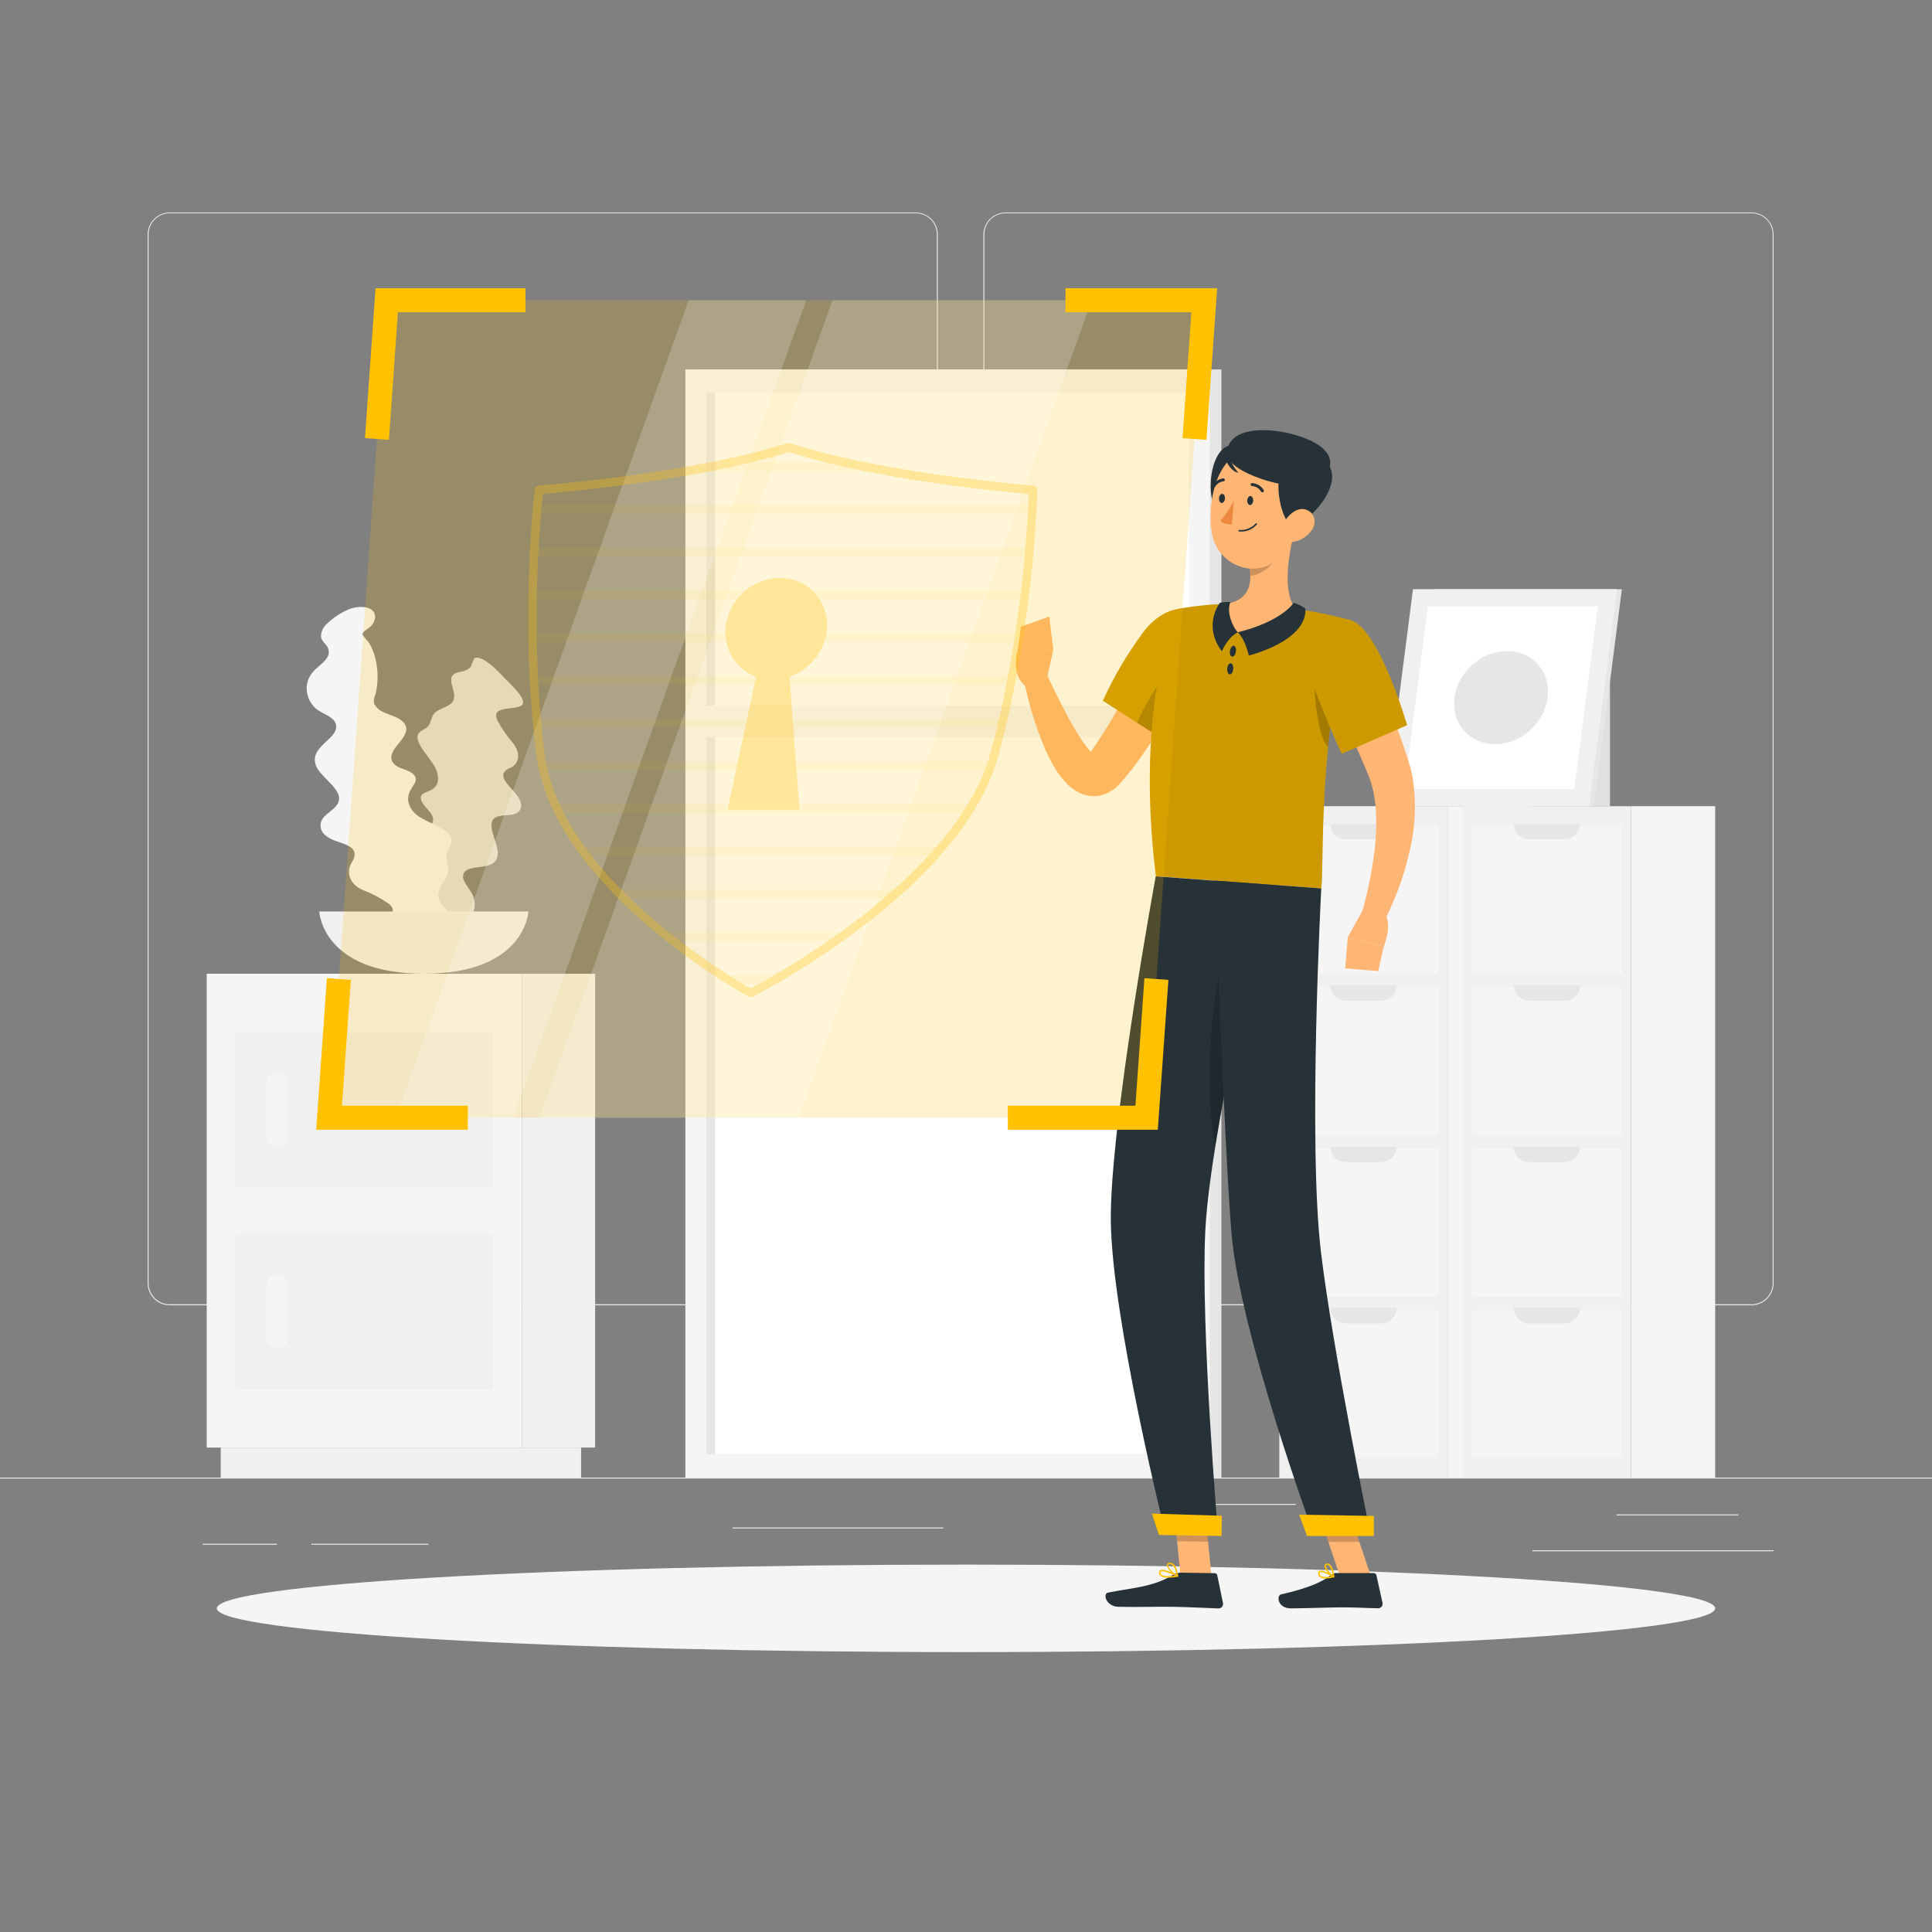 <svg width="100" height="100" viewBox="0 0 100 100" fill="none" xmlns="http://www.w3.org/2000/svg">
<rect x="0" y="0" width="100" height="100" fill="#808080" stroke="none"/>
<path d="M100 76.48H0V76.53H100V76.48Z" fill="#EBEBEB"/>
<path d="M47.4 67.56H8.782C8.479 67.559 8.19 67.439 7.976 67.225C7.762 67.011 7.642 66.721 7.642 66.418V12.132C7.645 11.831 7.766 11.544 7.979 11.332C8.193 11.12 8.481 11.001 8.782 11H47.4C47.703 11 47.993 11.12 48.208 11.335C48.422 11.549 48.542 11.839 48.542 12.142V66.418C48.542 66.721 48.422 67.011 48.208 67.225C47.993 67.44 47.703 67.56 47.4 67.56ZM8.782 11.04C8.493 11.04 8.216 11.156 8.011 11.361C7.807 11.565 7.692 11.843 7.692 12.132V66.418C7.692 66.707 7.807 66.985 8.011 67.189C8.216 67.394 8.493 67.51 8.782 67.51H47.4C47.69 67.51 47.967 67.394 48.172 67.19C48.376 66.985 48.492 66.707 48.492 66.418V12.132C48.492 11.842 48.376 11.565 48.172 11.36C47.967 11.156 47.69 11.04 47.4 11.04H8.782Z" fill="#EBEBEB"/>
<path d="M90.662 67.56H52.042C51.739 67.559 51.449 67.439 51.235 67.225C51.021 67.011 50.901 66.721 50.9 66.418V12.132C50.903 11.831 51.025 11.543 51.239 11.332C51.452 11.12 51.741 11.001 52.042 11H90.662C90.963 11.001 91.25 11.12 91.463 11.332C91.677 11.544 91.797 11.832 91.8 12.132V66.418C91.8 66.72 91.68 67.01 91.467 67.224C91.254 67.438 90.964 67.559 90.662 67.56ZM52.042 11.04C51.753 11.04 51.475 11.156 51.27 11.36C51.066 11.565 50.951 11.842 50.95 12.132V66.418C50.951 66.707 51.066 66.985 51.27 67.19C51.475 67.394 51.753 67.51 52.042 67.51H90.662C90.951 67.51 91.229 67.394 91.434 67.19C91.638 66.985 91.754 66.707 91.754 66.418V12.132C91.754 11.842 91.638 11.565 91.434 11.36C91.229 11.156 90.951 11.04 90.662 11.04H52.042Z" fill="#EBEBEB"/>
<path d="M89.98 78.384H83.666V78.434H89.98V78.384Z" fill="#EBEBEB"/>
<path d="M67.068 77.842H60.386V77.892H67.068V77.842Z" fill="#EBEBEB"/>
<path d="M91.804 80.242H79.318V80.292H91.804V80.242Z" fill="#EBEBEB"/>
<path d="M14.338 79.906H10.492V79.956H14.338V79.906Z" fill="#EBEBEB"/>
<path d="M22.178 79.906H16.12V79.956H22.178V79.906Z" fill="#EBEBEB"/>
<path d="M48.828 79.062H37.916V79.112H48.828V79.062Z" fill="#EBEBEB"/>
<path d="M74.928 76.48V41.728H66.216V76.48H74.928Z" fill="#F0F0F0"/>
<path d="M74.45 50.406V42.742H66.694V50.406H74.45Z" fill="#F5F5F5"/>
<path d="M72.29 42.642H68.856C68.856 42.854 68.94 43.058 69.09 43.208C69.24 43.358 69.444 43.442 69.656 43.442H71.5C71.71 43.44 71.911 43.354 72.059 43.204C72.207 43.054 72.29 42.852 72.29 42.642Z" fill="#E6E6E6"/>
<path d="M74.45 58.76V51.096H66.694V58.76H74.45Z" fill="#F5F5F5"/>
<path d="M74.45 67.112V59.448H66.694V67.112H74.45Z" fill="#F5F5F5"/>
<path d="M74.45 75.464V67.8H66.694V75.464H74.45Z" fill="#F5F5F5"/>
<path d="M72.29 51H68.856C68.856 51.212 68.94 51.416 69.09 51.566C69.24 51.716 69.444 51.8 69.656 51.8H71.5C71.71 51.797 71.911 51.712 72.059 51.562C72.207 51.412 72.29 51.211 72.29 51Z" fill="#E6E6E6"/>
<path d="M72.29 59.346H68.856C68.856 59.558 68.94 59.762 69.09 59.912C69.24 60.062 69.444 60.146 69.656 60.146H71.5C71.71 60.143 71.911 60.058 72.059 59.908C72.207 59.758 72.29 59.556 72.29 59.346Z" fill="#E6E6E6"/>
<path d="M72.29 67.698H68.856C68.856 67.91 68.94 68.114 69.09 68.264C69.24 68.414 69.444 68.498 69.656 68.498H71.5C71.71 68.495 71.911 68.41 72.059 68.26C72.207 68.11 72.29 67.908 72.29 67.698Z" fill="#E6E6E6"/>
<path d="M79.28 76.48V41.728H74.928V76.48H79.28Z" fill="#F5F5F5"/>
<path d="M84.426 76.482V41.73H75.714V76.482H84.426Z" fill="#F0F0F0"/>
<path d="M83.948 50.406V42.742H76.192V50.406H83.948Z" fill="#F5F5F5"/>
<path d="M81.788 42.642H78.354C78.354 42.854 78.438 43.058 78.588 43.208C78.738 43.358 78.942 43.442 79.154 43.442H81C81.21 43.439 81.41 43.353 81.558 43.204C81.705 43.054 81.788 42.852 81.788 42.642Z" fill="#E6E6E6"/>
<path d="M83.948 58.758V51.094H76.192V58.758H83.948Z" fill="#F5F5F5"/>
<path d="M83.95 67.112V59.448H76.194V67.112H83.95Z" fill="#F5F5F5"/>
<path d="M83.948 75.464V67.8H76.192V75.464H83.948Z" fill="#F5F5F5"/>
<path d="M81.788 51H78.354C78.354 51.212 78.438 51.416 78.588 51.566C78.738 51.716 78.942 51.8 79.154 51.8H81C81.21 51.797 81.41 51.711 81.558 51.562C81.705 51.412 81.788 51.21 81.788 51Z" fill="#E6E6E6"/>
<path d="M81.788 59.346H78.354C78.354 59.558 78.438 59.762 78.588 59.912C78.738 60.062 78.942 60.146 79.154 60.146H81C81.21 60.143 81.41 60.057 81.558 59.907C81.705 59.758 81.788 59.556 81.788 59.346Z" fill="#E6E6E6"/>
<path d="M81.788 67.698H78.354C78.354 67.91 78.438 68.114 78.588 68.264C78.738 68.414 78.942 68.498 79.154 68.498H81C81.21 68.495 81.41 68.409 81.558 68.26C81.705 68.11 81.788 67.908 81.788 67.698Z" fill="#E6E6E6"/>
<path d="M88.778 76.48V41.728H84.426V76.48H88.778Z" fill="#F5F5F5"/>
<path d="M83.332 34.788H80.788V41.728H83.332V34.788Z" fill="#E0E0E0"/>
<path d="M72.8 41.728H82.504L83.948 30.498H74.244L72.8 41.728Z" fill="#E6E6E6"/>
<path d="M71.692 41.728H82.256L83.702 30.498H73.136L71.692 41.728Z" fill="#F0F0F0"/>
<path d="M81.486 40.844L82.702 31.382H73.908L72.69 40.844H81.486Z" fill="white"/>
<path d="M79.241 37.759C80.276 36.788 80.424 35.263 79.57 34.353C78.716 33.442 77.184 33.491 76.149 34.462C75.114 35.433 74.966 36.958 75.82 37.869C76.674 38.779 78.206 38.73 79.241 37.759Z" fill="#E6E6E6"/>
<path d="M36.08 76.48H63.22L63.22 19.122H36.08L36.08 76.48Z" fill="#E6E6E6"/>
<path d="M35.476 76.48H62.616L62.616 19.122H35.476L35.476 76.48Z" fill="#F5F5F5"/>
<path d="M61.534 75.264V20.338H36.56V75.264H61.534Z" fill="white"/>
<path d="M37.016 75.264V20.338H36.56V75.264H37.016Z" fill="#E6E6E6"/>
<path d="M35.926 38.152H62.17V36.52H35.926V38.152Z" fill="#F5F5F5"/>
<path d="M27.022 74.926H30.804L30.804 50.4H27.022L27.022 74.926Z" fill="#F0F0F0"/>
<path d="M11.424 76.48H30.078V74.926H11.424V76.48Z" fill="#F0F0F0"/>
<path d="M27.022 50.4H10.698V74.926H27.022V50.4Z" fill="#F5F5F5"/>
<path d="M25.534 53.418H12.184V61.462H25.534V53.418Z" fill="#F0F0F0"/>
<path d="M25.534 63.864H12.184V71.908H25.534V63.864Z" fill="#F0F0F0"/>
<path d="M14.892 58.858V56.026C14.892 55.776 14.69 55.574 14.44 55.574H14.24C13.99 55.574 13.788 55.776 13.788 56.026V58.858C13.788 59.108 13.99 59.31 14.24 59.31H14.44C14.69 59.31 14.892 59.108 14.892 58.858Z" fill="#F5F5F5"/>
<path d="M14.89 69.302V66.47C14.89 66.22 14.688 66.018 14.438 66.018H14.238C13.988 66.018 13.786 66.22 13.786 66.47V69.302C13.786 69.552 13.988 69.754 14.238 69.754H14.438C14.688 69.754 14.89 69.552 14.89 69.302Z" fill="#F5F5F5"/>
<path d="M26.946 36.546C26.524 36.758 25.374 36.53 25.756 37.308C25.977 37.715 26.241 38.097 26.542 38.448C26.97 38.976 26.89 39.55 26.384 39.758C26.274 39.797 26.177 39.866 26.104 39.958C25.872 40.292 26.422 40.74 26.692 41.074C26.962 41.408 27.07 41.736 26.872 41.986C26.674 42.236 26.192 42.158 25.828 42.242C24.95 42.442 25.852 43.642 25.76 44.272C25.696 44.696 25.35 44.816 24.882 44.872C24.5 44.92 23.99 44.954 23.968 45.346C23.95 45.686 24.392 46.07 24.508 46.426C24.563 46.579 24.584 46.743 24.57 46.906C24.555 47.068 24.504 47.225 24.422 47.366C24.345 47.484 24.243 47.585 24.125 47.663C24.007 47.74 23.873 47.792 23.734 47.816C23.3 47.908 22.644 47.816 22.612 48.302C22.598 48.52 22.75 48.714 22.644 48.916C22.586 49 22.511 49.07 22.423 49.122C22.335 49.174 22.237 49.206 22.136 49.216C21.72 49.279 21.297 49.272 20.884 49.194C20.374 49.1 19.622 48.65 19.898 48.218C19.946 48.155 20.006 48.103 20.075 48.064C20.144 48.025 20.22 48.001 20.298 47.992C20.42 47.966 20.776 48.004 20.822 47.922C20.868 47.84 20.746 47.522 20.74 47.406C20.728 47.087 20.778 46.769 20.888 46.47C21.029 46.079 21.254 45.724 21.546 45.428C21.668 45.306 21.86 45.216 21.884 45.038C21.883 44.838 21.812 44.644 21.684 44.49C21.484 44.214 21.186 43.952 21.084 43.658C20.912 43.198 21.328 43.058 21.712 42.946C22.062 42.852 22.512 42.73 22.402 42.306C22.316 42 21.932 41.75 21.816 41.452C21.66 41.052 22.038 41.038 22.308 40.894C22.66 40.708 22.748 40.378 22.622 39.958C22.422 39.268 21.144 38.292 21.792 37.842C21.958 37.728 22.11 37.69 22.21 37.518C22.31 37.346 22.33 37.106 22.468 36.94C22.686 36.676 23.138 36.632 23.374 36.386C23.858 35.884 22.812 34.986 23.774 34.786C23.977 34.761 24.17 34.682 24.332 34.556C24.42 34.474 24.49 34.08 24.588 34.052C25.026 33.93 25.816 34.78 26.064 35.042C26.336 35.352 27.454 36.292 26.946 36.546Z" fill="#E0E0E0"/>
<path d="M19.436 48.264C19.696 47.782 20.836 47.302 20.078 46.744C19.671 46.467 19.234 46.239 18.774 46.064C18.114 45.788 17.88 45.152 18.214 44.626C18.292 44.515 18.341 44.387 18.356 44.252C18.384 43.766 17.658 43.652 17.242 43.476C16.826 43.3 16.552 43.032 16.596 42.652C16.642 42.234 17.102 42.052 17.378 41.742C18.046 40.992 16.602 40.314 16.352 39.62C16.182 39.146 16.422 38.82 16.804 38.458C17.114 38.17 17.546 37.818 17.354 37.404C17.19 37.044 16.594 36.926 16.302 36.632C16.166 36.5 16.059 36.343 15.985 36.168C15.912 35.994 15.874 35.807 15.874 35.618C15.879 35.286 16.01 34.969 16.24 34.73C16.574 34.366 17.204 34.056 16.97 33.53C16.864 33.298 16.626 33.194 16.612 32.93C16.616 32.812 16.645 32.696 16.694 32.589C16.744 32.482 16.815 32.386 16.902 32.306C17.225 31.989 17.604 31.734 18.018 31.552C18.518 31.332 19.418 31.324 19.418 31.938C19.402 32.12 19.322 32.29 19.19 32.416C19.096 32.518 18.762 32.698 18.766 32.816C18.77 32.934 19.048 33.178 19.114 33.294C19.299 33.619 19.424 33.975 19.484 34.344C19.57 34.833 19.562 35.334 19.462 35.82C19.42 36.02 19.298 36.232 19.372 36.43C19.476 36.626 19.646 36.778 19.852 36.86C20.17 37.02 20.578 37.1 20.832 37.334C21.232 37.7 20.942 38.108 20.658 38.454C20.4 38.768 20.058 39.178 20.392 39.538C20.632 39.798 21.104 39.814 21.366 40.048C21.716 40.362 21.392 40.612 21.23 40.926C21.03 41.326 21.118 41.726 21.454 42.078C22.01 42.656 23.654 42.878 23.318 43.73C23.234 43.95 23.118 44.084 23.118 44.32C23.118 44.556 23.232 44.818 23.2 45.074C23.148 45.474 22.774 45.806 22.696 46.204C22.538 47.018 23.938 47.282 23.21 48.092C23.04 48.252 22.913 48.453 22.842 48.676C22.808 48.812 22.956 49.26 22.884 49.35C22.564 49.75 21.412 49.368 21.054 49.252C20.614 49.106 19.126 48.838 19.436 48.264Z" fill="#F5F5F5"/>
<path d="M16.524 47.178C16.524 47.178 16.662 50.4 21.936 50.4C27.21 50.4 27.35 47.178 27.35 47.178H16.524Z" fill="#F0F0F0"/>
<path d="M50 85.512C71.416 85.512 88.778 84.498 88.778 83.248C88.778 81.998 71.416 80.984 50 80.984C28.584 80.984 11.222 81.998 11.222 83.248C11.222 84.498 28.584 85.512 50 85.512Z" fill="#F5F5F5"/>
<path d="M62.708 81.602L61.104 81.578L60.734 77.854L62.34 77.878L62.708 81.602Z" fill="#FFB573"/>
<path d="M70.966 81.608H69.362L68.112 77.89H69.716L70.966 81.608Z" fill="#FFB573"/>
<path d="M69.148 81.422H71.104C71.136 81.422 71.167 81.433 71.192 81.453C71.217 81.473 71.235 81.501 71.242 81.532L71.558 82.96C71.566 82.995 71.566 83.031 71.558 83.065C71.55 83.1 71.534 83.132 71.511 83.16C71.488 83.187 71.46 83.209 71.427 83.224C71.395 83.238 71.359 83.245 71.324 83.244C70.694 83.234 70.234 83.196 69.442 83.196C68.954 83.196 67.482 83.248 66.808 83.248C66.134 83.248 66.046 82.582 66.322 82.52C67.558 82.25 68.49 81.878 68.886 81.52C68.959 81.457 69.052 81.422 69.148 81.422Z" fill="#263238"/>
<path d="M61.118 81.4L62.87 81.428C62.902 81.428 62.933 81.439 62.957 81.459C62.982 81.479 62.999 81.507 63.006 81.538L63.3 82.97C63.308 83.005 63.307 83.04 63.299 83.075C63.291 83.109 63.275 83.141 63.252 83.168C63.229 83.196 63.201 83.217 63.169 83.232C63.136 83.246 63.101 83.253 63.066 83.252C62.432 83.232 61.52 83.18 60.724 83.168C59.796 83.154 58.992 83.192 57.902 83.168C57.244 83.158 57.072 82.49 57.348 82.434C58.608 82.178 59.634 82.164 60.73 81.512C60.847 81.44 60.981 81.401 61.118 81.4Z" fill="#263238"/>
<path d="M62.104 33.766C61.596 34.893 61.031 35.993 60.41 37.062C60.1 37.596 59.776 38.126 59.424 38.646C59.074 39.179 58.694 39.693 58.288 40.184L58.13 40.372L58.05 40.466C58.022 40.498 58.004 40.522 57.948 40.58C57.719 40.838 57.425 41.03 57.096 41.136C56.892 41.2 56.678 41.222 56.466 41.202C56.279 41.186 56.096 41.139 55.924 41.062C55.677 40.95 55.451 40.795 55.258 40.604C54.984 40.331 54.748 40.021 54.558 39.684C54.391 39.395 54.239 39.097 54.104 38.792C53.61 37.637 53.24 36.433 53 35.2L54.152 34.842C54.398 35.366 54.652 35.908 54.918 36.424C55.184 36.94 55.456 37.456 55.75 37.93C55.888 38.161 56.038 38.385 56.2 38.6C56.327 38.775 56.475 38.933 56.64 39.072C56.7 39.118 56.746 39.128 56.722 39.108C56.688 39.09 56.652 39.078 56.614 39.074C56.552 39.067 56.489 39.072 56.428 39.088C56.308 39.126 56.29 39.154 56.304 39.128L56.526 38.822C57.175 37.879 57.767 36.898 58.298 35.884C58.848 34.862 59.384 33.794 59.886 32.76L62.104 33.766Z" fill="#FFB573"/>
<path d="M62.772 32.76C63.204 34.232 60.158 38.246 60.158 38.246L57.084 36.27C57.663 34.997 58.377 33.791 59.214 32.67C60.472 31.056 62.296 31.144 62.772 32.76Z" fill="#FFC100"/>
<path opacity="0.2" d="M62.772 32.76C63.204 34.232 60.158 38.246 60.158 38.246L57.084 36.27C57.663 34.997 58.377 33.791 59.214 32.67C60.472 31.056 62.296 31.144 62.772 32.76Z" fill="black"/>
<path opacity="0.2" d="M60.898 34.488C60.266 34.758 59.336 36.288 58.852 37.408L60.156 38.246C60.885 37.272 61.54 36.245 62.116 35.174C61.704 34.722 61.232 34.346 60.898 34.488Z" fill="black"/>
<path d="M54.124 35.418L54.524 33.608L52.698 33.594C52.698 33.594 52.21 34.954 53.192 35.594L54.124 35.418Z" fill="#FFB573"/>
<path d="M54.31 31.912L52.846 32.438L52.692 33.594L54.518 33.608L54.31 31.912Z" fill="#FFB573"/>
<path opacity="0.2" d="M60.736 77.854L60.926 79.774L62.53 79.8L62.342 77.88L60.736 77.854Z" fill="black"/>
<path opacity="0.2" d="M69.716 77.892H68.112L68.756 79.808H70.362L69.716 77.892Z" fill="black"/>
<path d="M69.928 32.108C68.198 38.206 68.548 44.678 68.392 45.988C67.136 45.898 62.406 45.544 59.828 45.352C58.704 36.214 60.952 31.52 60.952 31.52C60.952 31.52 61.504 31.414 62.252 31.336C62.486 31.312 62.74 31.292 63.004 31.278C63.15 31.278 63.298 31.264 63.448 31.262C64.665 31.283 65.881 31.373 67.088 31.532C67.316 31.56 67.548 31.596 67.774 31.632C68 31.668 68.186 31.706 68.374 31.744C69.254 31.918 69.928 32.108 69.928 32.108Z" fill="#FFC100"/>
<path opacity="0.2" d="M69.928 32.108C68.198 38.206 68.548 44.678 68.392 45.988C67.136 45.898 62.406 45.544 59.828 45.352C58.704 36.214 60.952 31.52 60.952 31.52C60.952 31.52 61.504 31.414 62.252 31.336C62.486 31.312 62.74 31.292 63.004 31.278C63.15 31.278 63.298 31.264 63.448 31.262C64.665 31.283 65.881 31.373 67.088 31.532C67.316 31.56 67.548 31.596 67.774 31.632C68 31.668 68.186 31.706 68.374 31.744C69.254 31.918 69.928 32.108 69.928 32.108Z" fill="black"/>
<path opacity="0.2" d="M68.1 34.724C67.946 35.314 68.122 38.006 68.738 38.67C68.822 37.808 68.938 36.908 69.082 35.988L68.1 34.724Z" fill="black"/>
<path d="M67.032 27.4C66.716 28.554 66.326 30.684 67.088 31.526C66.404 32.112 65.518 32.78 64.124 32.726C62.73 32.672 63.042 31.726 63.448 31.256C64.776 31.04 64.816 30.068 64.648 29.142L67.032 27.4Z" fill="#FFB573"/>
<path d="M66.96 31.2C66.96 31.2 66.384 32.15 64.068 32.728C64.452 33.084 64.638 33.928 64.638 33.928C64.638 33.928 67.66 33.2 67.568 31.5C67.384 31.367 67.178 31.265 66.96 31.2Z" fill="#263238"/>
<path d="M63.244 33.71C63.244 33.71 63.548 32.978 64.068 32.728C63.826 32.478 63.468 31.728 63.68 31.166C63.501 31.152 63.32 31.163 63.144 31.2C63.144 31.2 62.228 32.354 63.244 33.71Z" fill="#263238"/>
<path d="M63.968 33.732C63.942 33.888 63.85 34.004 63.768 33.988C63.686 33.972 63.636 33.834 63.664 33.678C63.692 33.522 63.784 33.404 63.864 33.42C63.944 33.436 64 33.574 63.968 33.732Z" fill="#263238"/>
<path d="M63.832 34.632C63.818 34.792 63.738 34.914 63.652 34.906C63.566 34.898 63.508 34.764 63.522 34.606C63.536 34.448 63.616 34.324 63.702 34.332C63.788 34.34 63.846 34.474 63.832 34.632Z" fill="#263238"/>
<path opacity="0.2" d="M66.064 28.118L64.664 29.148C64.706 29.364 64.727 29.583 64.728 29.802C65.234 29.766 65.96 29.27 66.052 28.752C66.093 28.543 66.097 28.329 66.064 28.118Z" fill="black"/>
<path d="M63.82 23.042C62.572 23.014 62.32 26.03 63.13 26.556C63.94 27.082 66.156 23.092 63.82 23.042Z" fill="#263238"/>
<path d="M67.302 25.654C67.088 27.232 67.042 28.168 66.18 28.922C64.884 30.056 62.98 29.184 62.72 27.574C62.486 26.124 62.876 23.786 64.476 23.27C64.828 23.154 65.204 23.131 65.568 23.201C65.931 23.272 66.271 23.434 66.554 23.674C66.838 23.912 67.055 24.22 67.186 24.567C67.317 24.913 67.357 25.288 67.302 25.654Z" fill="#FFB573"/>
<path d="M67.076 27.2C66.276 27.622 65.352 23.254 67.476 23.482C70.144 23.766 68.682 26.358 67.076 27.2Z" fill="#263238"/>
<path d="M63.514 23.472C63.514 24.45 66.688 25.422 67.776 25.088C68.864 24.754 69.138 23.888 68.554 23.288C67.566 22.254 63.514 21.556 63.514 23.472Z" fill="#263238"/>
<path d="M63.642 23.6C63.715 23.924 63.873 24.222 64.1 24.464C63.816 24.448 63.534 24.046 63.444 23.812C63.354 23.578 63.642 23.6 63.642 23.6Z" fill="#263238"/>
<path d="M67.888 27.456C67.771 27.616 67.623 27.752 67.453 27.855C67.283 27.958 67.094 28.026 66.898 28.056C66.372 28.132 66.178 27.644 66.382 27.184C66.566 26.77 67.06 26.232 67.56 26.368C68.06 26.504 68.176 27.058 67.888 27.456Z" fill="#FFB573"/>
<path d="M60.33 79.4L63.048 79.442C63.048 79.442 62.14 68.704 62.386 63.708C62.46 62.188 62.766 60.062 63.166 57.784C63.674 54.912 63.918 53.768 64.566 50.14C65.034 47.552 65.45 45.778 65.45 45.778L59.82 45.358C59.82 45.358 57.44 58.294 57.496 63.2C57.552 68.286 60.33 79.4 60.33 79.4Z" fill="#263238"/>
<path opacity="0.2" d="M63.476 49.2C62.464 51.72 62.444 57.624 62.91 59.286C62.99 58.794 63.076 58.286 63.166 57.778C63.674 54.906 63.918 53.762 64.566 50.134C64.578 50.062 64.592 49.992 64.604 49.922C64.272 49.618 63.891 49.374 63.476 49.2Z" fill="black"/>
<path d="M62.866 45.578C62.866 45.578 63.362 59.116 63.74 63.804C64.152 68.94 68 79.436 68 79.436H70.94C70.94 79.436 68.978 69.836 68.376 64.836C67.69 59.156 68.388 45.984 68.388 45.984L62.866 45.578Z" fill="#263238"/>
<path d="M67.65 79.5H71.112V78.466L67.242 78.398L67.65 79.5Z" fill="#FFC100"/>
<path d="M59.988 79.452L63.226 79.502L63.242 78.456L59.622 78.344L59.988 79.452Z" fill="#FFC100"/>
<path d="M64.864 25.918C64.854 26.048 64.778 26.148 64.694 26.14C64.61 26.132 64.548 26.024 64.558 25.896C64.568 25.768 64.644 25.668 64.728 25.674C64.812 25.68 64.874 25.8 64.864 25.918Z" fill="#263238"/>
<path d="M63.4 25.81C63.4 25.94 63.314 26.038 63.23 26.032C63.146 26.026 63.086 25.916 63.094 25.788C63.102 25.66 63.18 25.558 63.266 25.564C63.352 25.57 63.414 25.68 63.4 25.81Z" fill="#263238"/>
<path d="M63.864 25.908C63.68 26.292 63.445 26.648 63.164 26.968C63.247 27.037 63.343 27.086 63.447 27.114C63.55 27.141 63.658 27.146 63.764 27.128L63.864 25.908Z" fill="#ED893E"/>
<path d="M64.292 27.514C64.437 27.508 64.58 27.473 64.71 27.409C64.841 27.346 64.957 27.256 65.052 27.146C65.056 27.142 65.058 27.138 65.06 27.134C65.062 27.129 65.063 27.124 65.063 27.119C65.063 27.114 65.062 27.109 65.06 27.104C65.058 27.1 65.056 27.096 65.052 27.092C65.045 27.085 65.035 27.081 65.025 27.081C65.015 27.081 65.005 27.085 64.998 27.092C64.891 27.212 64.757 27.306 64.606 27.364C64.456 27.423 64.294 27.446 64.134 27.43C64.124 27.43 64.115 27.433 64.107 27.439C64.1 27.445 64.095 27.454 64.094 27.464C64.093 27.469 64.094 27.474 64.095 27.479C64.097 27.484 64.099 27.488 64.102 27.492C64.105 27.496 64.109 27.499 64.114 27.502C64.118 27.504 64.123 27.506 64.128 27.506C64.182 27.512 64.237 27.515 64.292 27.514Z" fill="#263238"/>
<path d="M65.35 25.48C65.363 25.48 65.376 25.476 65.386 25.468C65.394 25.463 65.402 25.456 65.407 25.448C65.413 25.44 65.417 25.43 65.419 25.421C65.421 25.411 65.421 25.401 65.419 25.391C65.417 25.382 65.413 25.372 65.408 25.364C65.344 25.26 65.257 25.173 65.152 25.11C65.048 25.048 64.93 25.011 64.808 25.004C64.788 25.004 64.769 25.012 64.754 25.026C64.74 25.041 64.732 25.06 64.732 25.08C64.732 25.1 64.74 25.12 64.754 25.134C64.769 25.148 64.788 25.156 64.808 25.156C64.903 25.164 64.995 25.194 65.076 25.245C65.157 25.295 65.225 25.364 65.274 25.446C65.282 25.459 65.293 25.468 65.307 25.474C65.32 25.48 65.335 25.483 65.35 25.48Z" fill="#263238"/>
<path d="M62.812 25.262C62.825 25.261 62.837 25.257 62.847 25.251C62.858 25.244 62.867 25.235 62.874 25.224C62.919 25.14 62.984 25.067 63.063 25.013C63.142 24.959 63.233 24.924 63.328 24.912C63.338 24.912 63.348 24.909 63.356 24.905C63.365 24.901 63.373 24.894 63.38 24.887C63.386 24.88 63.391 24.871 63.395 24.861C63.398 24.852 63.399 24.842 63.398 24.832C63.398 24.822 63.395 24.812 63.391 24.803C63.387 24.794 63.382 24.786 63.374 24.78C63.367 24.773 63.358 24.768 63.349 24.764C63.34 24.761 63.33 24.76 63.32 24.76C63.2 24.774 63.085 24.817 62.984 24.884C62.884 24.951 62.801 25.041 62.742 25.146C62.737 25.155 62.734 25.164 62.732 25.174C62.731 25.184 62.732 25.194 62.734 25.204C62.737 25.214 62.742 25.223 62.748 25.231C62.754 25.238 62.761 25.245 62.77 25.25C62.783 25.258 62.797 25.262 62.812 25.262Z" fill="#263238"/>
<path d="M68.616 81.704C68.758 81.7 68.898 81.681 69.036 81.646C69.044 81.644 69.05 81.64 69.056 81.635C69.061 81.629 69.065 81.622 69.066 81.614C69.067 81.607 69.065 81.599 69.062 81.593C69.059 81.586 69.054 81.58 69.048 81.576C68.99 81.54 68.472 81.222 68.294 81.312C68.274 81.323 68.258 81.338 68.246 81.357C68.235 81.376 68.228 81.398 68.228 81.42C68.224 81.457 68.23 81.495 68.244 81.53C68.257 81.565 68.28 81.596 68.308 81.62C68.398 81.682 68.507 81.711 68.616 81.704ZM68.926 81.592C68.654 81.646 68.444 81.636 68.356 81.562C68.337 81.546 68.322 81.525 68.313 81.501C68.304 81.477 68.301 81.451 68.304 81.426C68.303 81.417 68.305 81.408 68.309 81.4C68.314 81.392 68.32 81.385 68.328 81.38C68.42 81.332 68.716 81.47 68.926 81.6V81.592Z" fill="#FFC100"/>
<path d="M69.028 81.646C69.034 81.648 69.041 81.648 69.048 81.646C69.054 81.642 69.058 81.637 69.061 81.631C69.064 81.625 69.066 81.619 69.066 81.612C69.066 81.592 69.026 81.128 68.84 80.976C68.818 80.957 68.792 80.942 68.764 80.934C68.736 80.926 68.707 80.924 68.678 80.928C68.649 80.927 68.621 80.937 68.599 80.955C68.577 80.973 68.562 80.998 68.556 81.026C68.522 81.206 68.844 81.558 69.01 81.648L69.028 81.646ZM68.704 81C68.736 81 68.767 81.012 68.79 81.034C68.903 81.178 68.969 81.353 68.98 81.536C68.816 81.41 68.61 81.136 68.63 81.04C68.63 81.03 68.63 81.006 68.686 81H68.704Z" fill="#FFC100"/>
<path d="M60.956 81.612C60.963 81.61 60.969 81.605 60.973 81.6C60.978 81.594 60.981 81.587 60.982 81.58C60.983 81.573 60.981 81.565 60.978 81.558C60.974 81.551 60.969 81.546 60.962 81.542C60.89 81.502 60.25 81.166 60.054 81.27C60.035 81.28 60.02 81.295 60.009 81.313C59.998 81.331 59.991 81.351 59.99 81.372C59.985 81.406 59.989 81.441 60.001 81.474C60.013 81.506 60.032 81.535 60.058 81.558C60.23 81.716 60.692 81.66 60.952 81.612H60.956ZM60.104 81.332C60.224 81.292 60.572 81.43 60.826 81.556C60.47 81.61 60.206 81.59 60.108 81.502C60.091 81.486 60.079 81.467 60.071 81.445C60.063 81.424 60.061 81.401 60.064 81.378C60.064 81.37 60.066 81.361 60.071 81.354C60.076 81.347 60.082 81.342 60.09 81.338L60.104 81.332Z" fill="#FFC100"/>
<path d="M60.956 81.612H60.966C60.972 81.609 60.976 81.604 60.979 81.598C60.982 81.592 60.983 81.585 60.982 81.578C60.982 81.56 60.944 81.126 60.742 80.956C60.715 80.932 60.683 80.913 60.649 80.902C60.614 80.89 60.578 80.885 60.542 80.888C60.436 80.888 60.406 80.948 60.398 80.992C60.366 81.172 60.744 81.526 60.936 81.616C60.943 81.616 60.95 81.615 60.956 81.612ZM60.5 80.964H60.54C60.568 80.962 60.596 80.965 60.623 80.974C60.649 80.983 60.673 80.997 60.694 81.016C60.81 81.158 60.88 81.332 60.894 81.514C60.694 81.392 60.442 81.114 60.46 81.006C60.466 81 60.468 80.974 60.5 80.964Z" fill="#FFC100"/>
<path d="M70.34 33.108C70.9 34.232 71.402 35.356 71.864 36.508C72.098 37.084 72.314 37.67 72.526 38.26C72.63 38.558 72.726 38.86 72.826 39.156L72.898 39.382L72.976 39.642C73.032 39.82 73.064 39.998 73.106 40.174C73.327 41.521 73.264 42.899 72.922 44.22C72.774 44.847 72.586 45.465 72.36 46.068C72.246 46.368 72.124 46.668 71.994 46.954C71.864 47.24 71.732 47.528 71.57 47.828L70.464 47.348C70.618 46.802 70.774 46.212 70.884 45.638C70.994 45.064 71.096 44.484 71.16 43.912C71.223 43.35 71.246 42.785 71.228 42.22C71.217 41.691 71.143 41.166 71.008 40.654C70.97 40.536 70.94 40.412 70.894 40.3C70.87 40.242 70.856 40.194 70.826 40.124L70.742 39.924C70.63 39.65 70.508 39.376 70.392 39.102C70.158 38.55 69.904 38.004 69.66 37.454L68.15 34.168L70.34 33.108Z" fill="#FFB573"/>
<path d="M69.928 32.108C71.392 32.568 72.832 37.534 72.832 37.534L69.444 39.016C69.444 39.016 68.348 36.616 67.716 34.736C67.03 32.686 68.152 31.552 69.928 32.108Z" fill="#FFC100"/>
<path opacity="0.2" d="M69.928 32.108C71.392 32.568 72.832 37.534 72.832 37.534L69.444 39.016C69.444 39.016 68.348 36.616 67.716 34.736C67.03 32.686 68.152 31.552 69.928 32.108Z" fill="black"/>
<path d="M70.554 47.078L69.764 48.504L71.626 48.988C71.626 48.988 72.188 47.606 71.524 47.166L70.554 47.078Z" fill="#FFB573"/>
<path d="M69.626 50.122L71.336 50.264L71.626 48.988L69.764 48.504L69.626 50.122Z" fill="#FFB573"/>
<path opacity="0.19" d="M59.35 57.854H17.034L20.018 15.54H62.334L59.35 57.854Z" fill="#FFC100"/>
<path opacity="0.2" d="M26.568 57.854H20.482L35.644 15.54H41.73L26.568 57.854Z" fill="white"/>
<path opacity="0.2" d="M41.35 57.854H27.926L43.088 15.54H56.512L41.35 57.854Z" fill="white"/>
<path d="M20.13 22.766L18.89 22.678L19.438 14.918H27.2V16.162H20.596L20.13 22.766Z" fill="#FFC100"/>
<path d="M24.216 58.476H16.366L16.92 50.63L18.16 50.718L17.7 57.232H24.216V58.476Z" fill="#FFC100"/>
<path d="M62.446 22.766L61.208 22.678L61.666 16.162H55.15V14.918H63L62.446 22.766Z" fill="#FFC100"/>
<path d="M59.928 58.476H52.166V57.232H58.77L59.236 50.63L60.476 50.718L59.928 58.476Z" fill="#FFC100"/>
<g opacity="0.3">
<path d="M38.85 51.614C38.813 51.613 38.777 51.605 38.744 51.588C38.732 51.588 38.438 51.42 37.944 51.116C37.744 50.99 37.492 50.836 37.218 50.662C36.348 50.096 35.51 49.5 34.724 48.89C34.524 48.742 34.344 48.59 34.15 48.434C33.426 47.834 32.75 47.246 32.162 46.662C32.01 46.51 31.86 46.358 31.71 46.202C31.164 45.64 30.651 45.046 30.174 44.424C30.058 44.274 29.946 44.12 29.836 43.964C29.429 43.397 29.066 42.8 28.75 42.178C28.674 42.028 28.598 41.87 28.528 41.712C28.265 41.134 28.06 40.531 27.916 39.912C27.88 39.77 27.848 39.616 27.82 39.444C27.798 39.332 27.78 39.214 27.766 39.098C27.704 38.64 27.652 38.174 27.602 37.67C27.586 37.52 27.572 37.368 27.558 37.218C27.506 36.618 27.462 36.032 27.43 35.448V35.4C27.43 35.268 27.414 35.136 27.408 35C27.38 34.424 27.36 33.83 27.348 33.234V32.78C27.348 32.15 27.348 31.556 27.348 31.014C27.348 30.862 27.348 30.71 27.358 30.56C27.372 29.908 27.394 29.314 27.42 28.794V28.76C27.42 28.616 27.432 28.476 27.44 28.338C27.476 27.694 27.518 27.084 27.562 26.572C27.576 26.398 27.588 26.25 27.602 26.118C27.648 25.614 27.682 25.332 27.682 25.332C27.686 25.28 27.709 25.232 27.745 25.195C27.782 25.159 27.83 25.136 27.882 25.132C27.918 25.132 31.608 24.846 35.538 24.154C36.338 24.014 37.11 23.862 37.842 23.704C38.92 23.468 39.906 23.212 40.776 22.942C40.82 22.928 40.866 22.928 40.91 22.942C41.74 23.214 42.69 23.47 43.734 23.704C44.444 23.864 45.196 24.014 45.974 24.154C49.806 24.846 53.456 25.13 53.492 25.132C53.548 25.137 53.599 25.163 53.637 25.204C53.674 25.246 53.694 25.3 53.692 25.356C53.692 25.356 53.692 25.636 53.662 26.142C53.662 26.276 53.648 26.428 53.638 26.596C53.608 27.11 53.564 27.72 53.51 28.362C53.498 28.49 53.486 28.618 53.474 28.752V28.818C53.428 29.34 53.364 29.934 53.288 30.582C53.27 30.736 53.252 30.886 53.232 31.038C53.164 31.582 53.082 32.176 52.986 32.802L52.918 33.254C52.822 33.854 52.718 34.454 52.61 35.022C52.586 35.15 52.56 35.28 52.534 35.41L52.52 35.478C52.406 36.058 52.28 36.654 52.144 37.244L52.036 37.7C51.914 38.204 51.796 38.67 51.672 39.126C51.638 39.244 51.604 39.36 51.568 39.476C51.514 39.646 51.462 39.798 51.406 39.942C51.172 40.566 50.882 41.169 50.542 41.742C50.452 41.896 50.356 42.052 50.256 42.204C49.851 42.827 49.406 43.422 48.922 43.986C48.79 44.14 48.658 44.294 48.522 44.444C47.959 45.066 47.365 45.658 46.742 46.22C46.57 46.375 46.398 46.527 46.226 46.676C45.548 47.26 44.798 47.854 43.992 48.446C43.776 48.602 43.564 48.754 43.354 48.902C42.482 49.512 41.554 50.102 40.614 50.672C40.314 50.846 40.048 51 39.814 51.126C39.278 51.428 38.962 51.59 38.95 51.596C38.919 51.61 38.884 51.616 38.85 51.614ZM28.096 25.56C28.082 25.692 28.062 25.892 28.038 26.16C28.024 26.292 28.012 26.438 28 26.598C27.956 27.118 27.914 27.724 27.878 28.366C27.878 28.502 27.864 28.64 27.856 28.784V28.818C27.828 29.334 27.808 29.924 27.794 30.572C27.794 30.72 27.794 30.87 27.784 31.022C27.784 31.562 27.784 32.152 27.784 32.776V33.23C27.796 33.82 27.816 34.41 27.844 34.98C27.844 35.112 27.856 35.242 27.864 35.38V35.44C27.896 36.018 27.938 36.608 27.99 37.192C28.004 37.342 28.018 37.492 28.034 37.642C28.082 38.14 28.136 38.604 28.196 39.056C28.21 39.166 28.226 39.276 28.246 39.384C28.274 39.548 28.304 39.69 28.338 39.826C28.477 40.417 28.673 40.993 28.924 41.546C28.992 41.696 29.062 41.846 29.136 41.99C29.443 42.593 29.794 43.172 30.188 43.722C30.296 43.872 30.404 44.022 30.518 44.168C30.985 44.777 31.487 45.358 32.02 45.91C32.168 46.062 32.316 46.212 32.466 46.36C33.05 46.934 33.708 47.52 34.422 48.104C34.622 48.258 34.802 48.408 34.99 48.556C35.764 49.156 36.59 49.746 37.45 50.304C37.72 50.476 37.962 50.628 38.168 50.752C38.486 50.952 38.722 51.084 38.848 51.152C38.982 51.082 39.248 50.952 39.592 50.752C39.818 50.626 40.08 50.474 40.376 50.3C41.312 49.742 42.224 49.154 43.086 48.55C43.286 48.404 43.504 48.254 43.718 48.098C44.518 47.514 45.256 46.928 45.918 46.352C46.088 46.204 46.258 46.054 46.426 45.9C47.039 45.349 47.624 44.767 48.178 44.156C48.312 44.008 48.442 43.86 48.578 43.71C49.05 43.161 49.484 42.581 49.878 41.974C49.976 41.826 50.078 41.676 50.154 41.528C50.486 40.978 50.769 40.4 51 39.8C51.054 39.662 51.104 39.518 51.154 39.356C51.19 39.246 51.222 39.134 51.252 39.024C51.376 38.572 51.494 38.11 51.614 37.61C51.652 37.46 51.686 37.31 51.722 37.16C51.856 36.574 51.982 35.984 52.094 35.408L52.108 35.338C52.134 35.21 52.158 35.082 52.182 34.954C52.29 34.386 52.394 33.796 52.488 33.2L52.558 32.75C52.652 32.128 52.734 31.538 52.802 30.996C52.822 30.846 52.838 30.698 52.856 30.55C52.932 29.902 52.996 29.312 53.042 28.792V28.726C53.054 28.594 53.066 28.464 53.076 28.338C53.13 27.702 53.174 27.096 53.202 26.586C53.212 26.418 53.22 26.268 53.228 26.134C53.238 25.89 53.246 25.698 53.25 25.568C52.418 25.496 49.226 25.202 45.898 24.602C45.114 24.46 44.356 24.308 43.64 24.148C42.61 23.916 41.67 23.664 40.84 23.396C39.974 23.664 38.998 23.916 37.934 24.148C37.198 24.308 36.418 24.46 35.614 24.602C32.16 25.2 28.89 25.494 28.096 25.56Z" fill="#FFC100"/>
<path d="M41.939 34.366C43.019 33.323 43.107 31.662 42.135 30.655C41.163 29.648 39.499 29.677 38.419 30.719C37.34 31.762 37.252 33.423 38.224 34.43C39.196 35.437 40.859 35.408 41.939 34.366Z" fill="#FFC100"/>
<path d="M40.756 33.458H40.114H39.474L37.662 41.91H41.376L40.756 33.458Z" fill="#FFC100"/>
<g opacity="0.2">
<path d="M45.934 24.376H35.576C36.344 24.24 37.122 24.09 37.888 23.922H43.688C44.43 24.09 45.186 24.24 45.934 24.376Z" fill="#FFC100"/>
<path d="M53.42 26.588H27.78C27.792 26.42 27.804 26.27 27.818 26.134H53.444C53.438 26.27 53.43 26.42 53.42 26.588Z" fill="#FFC100"/>
<path d="M53.292 28.346C53.28 28.494 53.266 28.646 53.252 28.802H27.636C27.636 28.646 27.65 28.494 27.658 28.346H53.292Z" fill="#FFC100"/>
<path d="M53.066 30.56C53.048 30.71 53.03 30.862 53.01 31.014H27.564C27.564 30.862 27.564 30.71 27.574 30.56H53.066Z" fill="#FFC100"/>
<path d="M52.766 32.774C52.742 32.924 52.72 33.074 52.696 33.226H27.566C27.566 33.074 27.566 32.924 27.566 32.774H52.766Z" fill="#FFC100"/>
<path d="M52.4 34.986L52.31 35.44H27.65C27.65 35.288 27.632 35.136 27.626 34.986H52.4Z" fill="#FFC100"/>
<path d="M51.926 37.2L51.818 37.652H27.818C27.802 37.502 27.788 37.35 27.774 37.2H51.926Z" fill="#FFC100"/>
<path d="M51.354 39.412C51.306 39.564 51.254 39.716 51.196 39.866H28.13C28.092 39.716 28.062 39.564 28.036 39.412H51.354Z" fill="#FFC100"/>
<path d="M50.348 41.624C50.26 41.776 50.164 41.93 50.068 42.078H28.946C28.87 41.93 28.798 41.776 28.73 41.624H50.348Z" fill="#FFC100"/>
<path d="M48.75 43.838C48.62 43.99 48.49 44.142 48.35 44.29H30.35C30.234 44.142 30.124 43.99 30.016 43.838H48.75Z" fill="#FFC100"/>
<path d="M46.586 46.05C46.416 46.204 46.246 46.356 46.074 46.504H32.316C32.166 46.356 32.016 46.204 31.868 46.05H46.586Z" fill="#FFC100"/>
<path d="M43.854 48.262C43.638 48.418 43.428 48.57 43.218 48.716H34.86C34.672 48.57 34.482 48.418 34.288 48.262H43.854Z" fill="#FFC100"/>
<path d="M40.494 50.476C40.196 50.65 39.932 50.802 39.706 50.928H38.06C37.86 50.802 37.608 50.65 37.336 50.476H40.494Z" fill="#FFC100"/>
</g>
</g>
</svg>
